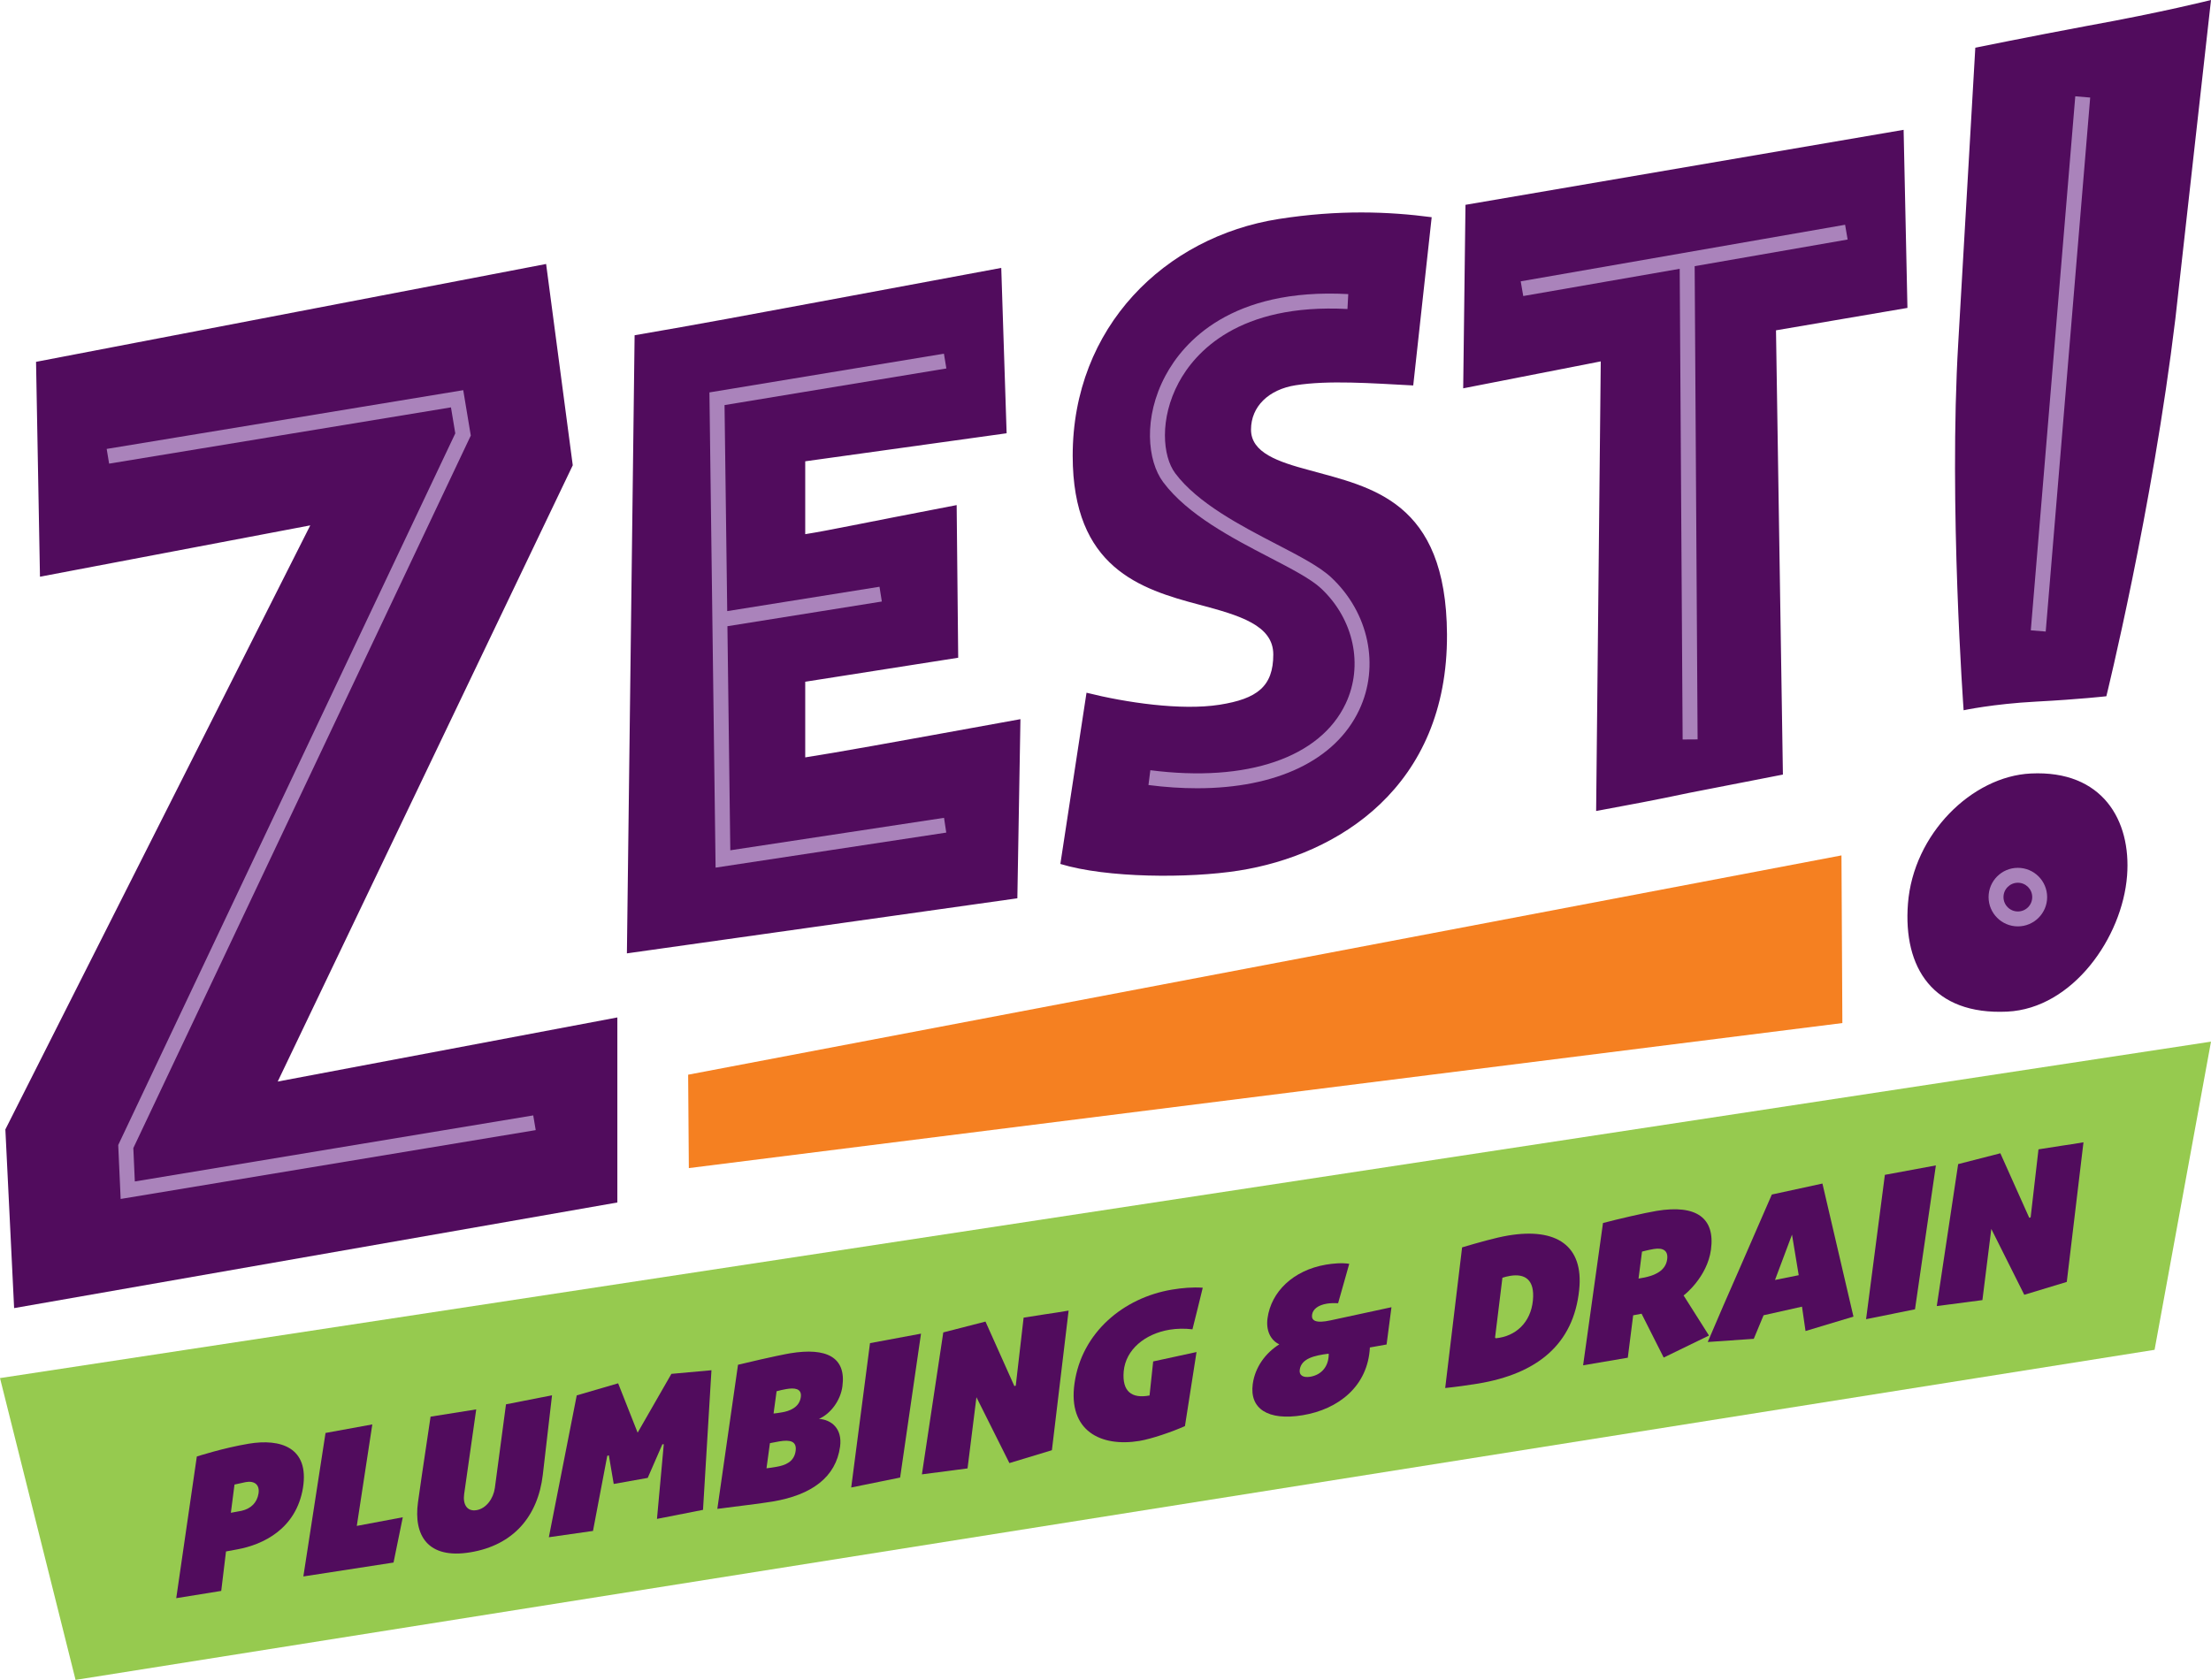 <?xml version="1.0" encoding="UTF-8"?><svg id="Layer_2" xmlns="http://www.w3.org/2000/svg" viewBox="0 0 444.74 337.98"><defs><style>.cls-1{fill:#f58021;}.cls-2{fill:#96ca4f;}.cls-3{fill:#aa83bb;}.cls-4{fill:#510c5d;}</style></defs><g id="Layer_1-2"><polygon class="cls-2" points="0 277.26 444.74 209.57 433.39 271.57 15.2 337.98 0 277.26"/><path class="cls-4" d="m47.74,311.72l-2.28.42-.96,7.94-9.05,1.46,4.14-28.5s5.27-1.72,10.46-2.58c6.31-1.05,12.2.69,10.89,8.89-1.36,8.26-8.03,11.43-13.2,12.37Zm-1.3-7.36l2.16-.4c1.89-.43,3.11-1.65,3.4-3.48.28-1.75-.81-2.62-2.58-2.29l-2.25.49-.73,5.68Z"/><path class="cls-4" d="m74.89,286.58l-3.12,20.42,9.25-1.74-1.86,9.11-18.14,2.8,4.46-28.87,9.41-1.72Z"/><path class="cls-4" d="m95.79,283.56l-2.43,17.07c-.27,1.99.54,3.52,2.49,3.2,1.96-.32,3.4-2.35,3.69-4.46l2.24-16.83,9.26-1.82-1.85,15.96c-.98,8.39-5.91,14.2-14.57,15.63-8.67,1.44-11.43-3.5-10.55-10.01.38-2.82.82-5.73,2.54-17.28l9.18-1.46Z"/><path class="cls-4" d="m116.01,280.74l8.33-2.43,3.92,9.93,6.79-11.83,8.06-.73-1.7,28.09-9.26,1.82,1.37-15.02h-.28l-2.95,6.77-6.84,1.22-.98-5.76-.32.1-2.87,15.11-8.88,1.27,5.61-28.54Z"/><path class="cls-4" d="m164.74,285.47c2.48.16,4.73,1.93,4.24,5.58-.83,6.1-5.65,9.73-13.6,11.05-.56.09-1.17.23-11.09,1.47l4.16-28.99c7.14-1.71,9.9-2.21,10.5-2.31,7.31-1.21,11.29.8,10.5,6.65-.38,2.87-2.38,5.51-4.71,6.55Zm-7.95,4.52c-.36.06-.84.14-1.92.36l-.69,5.06c.55-.05,1.35-.19,1.91-.28,1.88-.31,3.65-1.01,3.95-3.21.27-1.99-1.13-2.28-3.25-1.93Zm-1.19-5.6c.43-.03,1.07-.13,1.71-.24,1.4-.23,3.48-.94,3.77-3.06.25-1.82-1.38-1.88-2.86-1.63-.64.11-1.4.27-2.01.45l-.61,4.48Z"/><path class="cls-4" d="m185.26,268.32l-4.2,28.95-9.84,2,3.78-29.04,10.26-1.91Z"/><path class="cls-4" d="m211.59,291.77l-8.55,2.59-6.63-13.25-1.79,14.32-9.18,1.2,4.3-28.56,8.49-2.18,5.81,12.98.28-.09,1.58-13.68c1.16-.19,3.35-.52,4.46-.7,1.51-.21,3.03-.46,4.59-.72l-3.36,28.09Z"/><path class="cls-4" d="m231.23,280.76l.73-6.85,8.72-1.89-2.33,14.9c-2.61,1.16-6.67,2.56-9.15,2.98-7.75,1.28-14.41-1.99-13.07-11.54,1.44-10.29,9.88-17.28,19.62-18.9,2.04-.34,4.09-.52,6.18-.38-.65,2.78-1.38,5.58-2.07,8.37-1.53-.19-3.1-.17-4.62.08-4.91.82-8.81,3.97-9.21,8.38-.35,4.03,1.59,5.53,5.2,4.85Z"/><path class="cls-4" d="m269.16,262.19c-.86-.02-1.56-.02-2.24.09-1.8.3-2.84,1.12-3,2.24-.16,1.16.69,1.79,3.75,1.12l12.22-2.64-.98,7.5-3.36.6c-.4,7.81-6.33,12.44-13.52,13.63-6.99,1.16-10.72-1.31-10.04-6.28.47-3.44,2.61-6.27,5.34-7.98-1.8-.84-2.7-2.84-2.37-5.24.73-5.35,5.17-9.66,11.73-10.79,1.44-.24,3.22-.41,4.71-.17l-2.24,7.92Zm-1.89,10.16c-2.86.35-5.52.96-5.83,3.24-.15,1.12.68,1.63,2.11,1.4,2.45-.41,3.76-2.29,3.72-4.64Z"/><path class="cls-4" d="m294.1,250.96c3.13-.92,6.67-1.95,9.3-2.39,9.7-1.61,15.18,2.06,14.25,10.94-1.14,11.01-8.5,16.89-20.35,18.86-1.8.3-4.62.69-6.6.89l3.4-28.3Zm6.77,18.29c3.99-.37,7.03-3.15,7.47-7.6.42-4.24-1.64-5.44-4.56-4.96-.52.09-1.08.22-1.57.38l-1.48,12.04.14.14Z"/><path class="cls-4" d="m330.2,264.31l-1.69.32-1.08,8.53-8.99,1.53,4-28.63c2.87-.76,8.36-2.04,10.79-2.44,8.02-1.33,11.79,1.45,10.93,7.79-.75,5.56-5.43,9.21-5.51,9.22l5.11,8.07-9.11,4.43-4.45-8.82Zm-.61-7.07c3.66-.53,5.47-1.76,5.76-3.88.23-1.7-.77-2.39-2.69-2.07-1.04.17-2.37.52-2.37.52l-.7,5.43Z"/><path class="cls-4" d="m362.47,262.89l-7.73,1.73-1.97,4.74-9.26.64c2.06-4.84,4.17-9.73,6.42-14.81l6.47-14.86,10.18-2.21,6.24,26.77-9.64,2.9-.71-4.9Zm-.66-6.33l-1.35-8.16-3.42,9.12,4.77-.96Z"/><path class="cls-4" d="m389.4,234.47l-4.2,28.95-9.84,1.99,3.78-29.04,10.26-1.9Z"/><path class="cls-4" d="m415.73,257.91l-8.55,2.59-6.63-13.25-1.79,14.32-9.18,1.2,4.3-28.56,8.49-2.18,5.81,12.98.28-.09,1.58-13.68c1.16-.19,3.35-.52,4.46-.7,1.51-.21,3.03-.46,4.59-.72l-3.36,28.09Z"/><path class="cls-1" d="m138.42,216.22l.14,18.79,232.03-29.18-.18-33.73-231.99,44.12Z"/><path class="cls-4" d="m161.97,152.38c7.11-1.12,14.53-2.46,43.29-7.69l-.62,36.04-78.54,11.08,1.55-124.36c12.52-2.14,24.43-4.37,36.95-6.7l36.8-6.85,1.08,33.27-40.51,5.64v14.66c4.95-.78,10.2-1.96,30.46-5.85l.31,30.71-30.77,4.83v15.22h0Zm101.42-57.78c-6.34-1.69-11.75-3.52-11.75-8.17s3.56-8.07,8.97-8.92c6.65-1.04,15.15-.41,23.66.04l3.71-33.85c-8.66-1.14-18.71-1.53-30.77.36-22.88,3.59-41.44,21.71-41.44,47.64,0,22.53,13.61,26.83,25.51,29.97,8.04,2.14,14.84,4.11,14.84,10.01,0,6.44-3.25,8.92-10.82,10.11-7.73,1.21-18.86-.44-26.75-2.42l-5.26,34.45c9.28,2.84,25.82,2.92,35.87,1.34,19.94-3.13,42.05-16.8,41.9-47.53-.15-26.97-15.3-29.6-27.67-33.03Zm119.52-68.48l-88.13,15.09-.46,36.92,27.67-5.42-.93,90.46c6.34-1.17,12.37-2.3,18.71-3.65l18.86-3.68-1.39-89.38,26.44-4.51-.77-35.83Zm25.6,129.5c-11.86.57-23.66,12.18-24.73,26.22-.98,12.85,5.02,22.41,19.99,21.69,13.14-.64,23.14-14.91,24.09-27.36.85-11.09-4.92-21.25-19.35-20.55Zm11.47-150.44c-11.98,2.24-22.65,4.42-22.65,4.42l-3.43,59.37c-1.94,32.59,1.08,73.93,1.08,73.93,0,0,5.91-1.28,14.57-1.74,8.85-.47,14.14-1.08,14.14-1.08,0,0,9.25-37.48,13.89-76.01L444.74,0s-9.56,2.43-24.76,5.18ZM115.21,93.61l-5.36-40.5L7.25,72.8l.79,43.23,54.37-10.33L1.08,227.23l1.76,35.95,121.34-21.25v-37.23l-68.32,12.9,59.35-123.99Z"/><polygon class="cls-3" points="27.12 237.7 26.82 230.98 94.5 88.05 94.7 87.63 93.18 78.5 21.46 90.32 21.95 93.28 90.71 81.96 91.58 87.19 23.78 230.37 24.27 241.22 107.76 227.37 107.26 224.41 27.12 237.7"/><polygon class="cls-3" points="190.36 74.13 189.87 71.16 142.7 78.95 143.94 174.56 190.34 167.51 189.89 164.54 146.9 171.07 146.32 125.99 177.38 121.02 176.91 118.05 146.28 122.95 145.74 81.5 190.36 74.13"/><path class="cls-3" d="m256.71,109.46c-7.05-3.66-15.82-8.22-20.32-14.25-2.56-3.43-3.18-10.98.7-18.23,3.25-6.04,11.97-15.98,33.95-14.81l.16-3c-23.61-1.29-33.18,9.71-36.76,16.39-4.52,8.42-3.66,17.17-.47,21.44,4.91,6.58,14.02,11.32,21.34,15.12,4.52,2.35,8.41,4.37,10.45,6.29,6.57,6.18,8.54,15.48,4.92,23.15-5.14,10.88-19.83,15.9-39.29,13.4l-.38,2.98c3.4.44,6.67.65,9.79.65,15.94,0,27.81-5.61,32.6-15.75,4.18-8.85,1.94-19.55-5.58-26.62-2.32-2.2-6.39-4.31-11.11-6.76Z"/><polygon class="cls-3" points="371.14 45.22 305.89 56.6 306.4 59.56 337.87 54.08 338.46 148.78 341.47 148.76 340.88 53.55 371.65 48.19 371.14 45.22"/><rect class="cls-3" x="360.56" y="71.71" width="107.81" height="3.01" transform="translate(307.11 480.18) rotate(-85.24)"/><path class="cls-3" d="m405.89,174.6c-3.25,0-5.89,2.64-5.89,5.89s2.64,5.89,5.89,5.89,5.89-2.64,5.89-5.89-2.64-5.89-5.89-5.89Zm0,8.78c-1.59,0-2.89-1.29-2.89-2.89s1.3-2.89,2.89-2.89,2.89,1.29,2.89,2.89-1.29,2.89-2.89,2.89Z"/></g></svg>